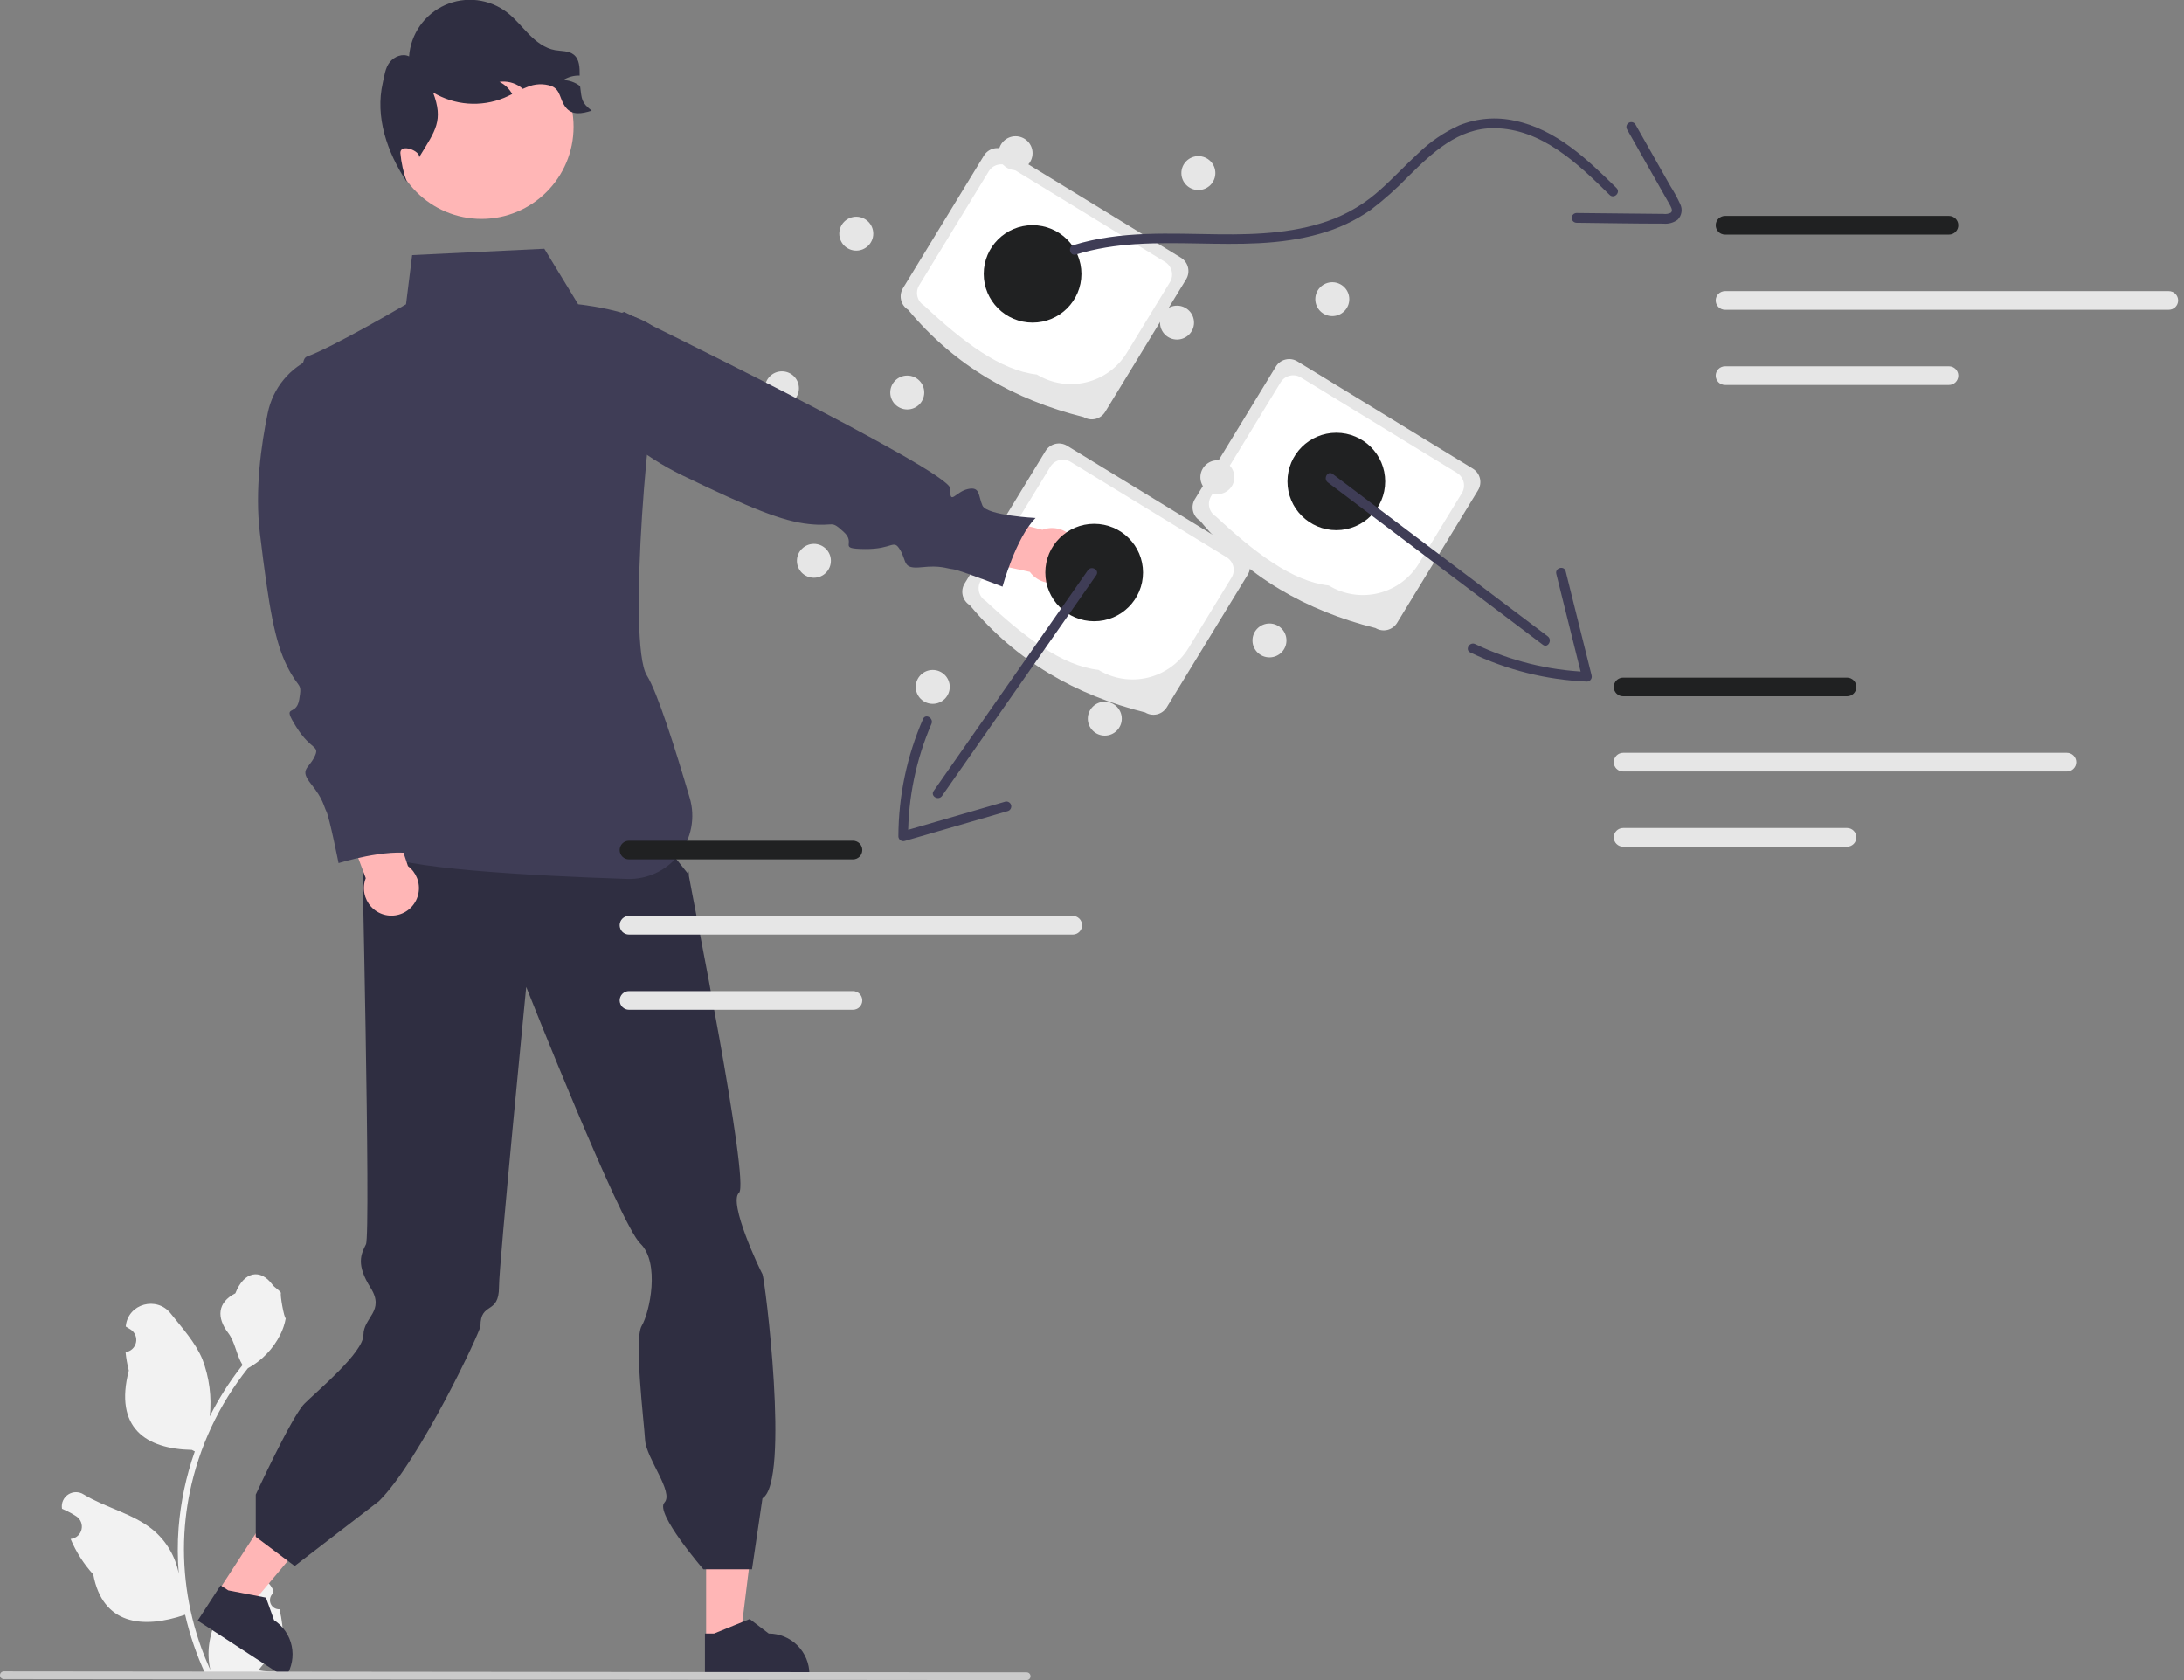 <svg width="221" height="170" viewBox="0 0 221 170" fill="none" xmlns="http://www.w3.org/2000/svg">
  <rect x="0" y="0" width="221" height="170" fill="#808080" stroke="none"/>
  <g clip-path="url(#clip0_471_353)">
    <path
      d="M109.65 42.203C102.632 40.455 96.607 37.019 91.897 31.347C91.538 31.127 91.28 30.773 91.182 30.363C91.083 29.954 91.15 29.522 91.37 29.162L99.563 15.745C99.783 15.386 100.136 15.128 100.546 15.03C100.955 14.931 101.387 14.998 101.746 15.218L119.499 26.074C119.858 26.294 120.116 26.648 120.214 27.057C120.313 27.467 120.246 27.899 120.026 28.259L111.833 41.676C111.613 42.035 111.26 42.292 110.85 42.391C110.441 42.49 110.009 42.422 109.65 42.203Z"
      fill="#E6E6E6" />
    <path
      d="M104.916 37.895C101.221 37.491 97.381 34.536 93.503 30.916C93.166 30.709 92.926 30.378 92.833 29.994C92.74 29.611 92.804 29.206 93.009 28.869L100.051 17.339C100.257 17.002 100.588 16.761 100.971 16.669C101.354 16.576 101.759 16.639 102.096 16.845L117.893 26.505C118.23 26.711 118.47 27.043 118.563 27.426C118.655 27.81 118.592 28.215 118.387 28.552L114.025 35.694C113.107 37.194 111.633 38.267 109.925 38.679C108.217 39.092 106.416 38.81 104.916 37.895Z"
      fill="white" />
    <path
      d="M139.188 63.551C132.171 61.803 126.145 58.367 121.435 52.695C121.076 52.475 120.819 52.121 120.72 51.711C120.621 51.302 120.689 50.87 120.908 50.51L129.101 37.093C129.321 36.734 129.675 36.476 130.084 36.378C130.494 36.279 130.925 36.346 131.285 36.566L149.038 47.422C149.397 47.642 149.654 47.996 149.753 48.405C149.852 48.815 149.784 49.247 149.565 49.607L141.372 63.024C141.152 63.383 140.798 63.64 140.389 63.739C139.98 63.838 139.548 63.77 139.188 63.551Z"
      fill="#E6E6E6" />
    <path
      d="M134.455 59.243C130.76 58.839 126.919 55.884 123.041 52.264C122.705 52.057 122.464 51.726 122.372 51.343C122.279 50.959 122.342 50.554 122.548 50.217L129.589 38.687C129.795 38.35 130.126 38.109 130.51 38.017C130.893 37.924 131.297 37.987 131.634 38.193L147.432 47.853C147.768 48.059 148.009 48.391 148.102 48.774C148.194 49.158 148.131 49.563 147.925 49.9L143.563 57.042C142.646 58.541 141.171 59.615 139.464 60.028C137.756 60.44 135.955 60.158 134.455 59.243Z"
      fill="white" />
    <path
      d="M115.886 72.09C108.868 70.342 102.843 66.906 98.132 61.234C97.773 61.014 97.516 60.66 97.417 60.251C97.319 59.841 97.386 59.409 97.605 59.049L105.799 45.632C106.019 45.273 106.372 45.016 106.781 44.917C107.191 44.818 107.623 44.886 107.982 45.105L125.735 55.961C126.094 56.181 126.351 56.535 126.45 56.945C126.549 57.354 126.481 57.786 126.262 58.146L118.069 71.563C117.849 71.922 117.496 72.18 117.086 72.278C116.677 72.377 116.245 72.31 115.886 72.09Z"
      fill="#E6E6E6" />
    <path
      d="M111.152 67.782C107.457 67.379 103.617 64.423 99.739 60.803C99.402 60.597 99.162 60.265 99.069 59.882C98.976 59.498 99.04 59.093 99.245 58.757L106.286 47.226C106.492 46.889 106.823 46.648 107.207 46.556C107.59 46.463 107.995 46.526 108.331 46.732L124.129 56.392C124.465 56.599 124.706 56.93 124.799 57.314C124.891 57.697 124.828 58.102 124.623 58.439L120.261 65.582C119.343 67.081 117.869 68.154 116.161 68.567C114.453 68.979 112.652 68.697 111.152 67.782Z"
      fill="white" />
    <path
      d="M28.28 162.836C28.092 162.844 27.905 162.795 27.745 162.694C27.586 162.592 27.461 162.445 27.388 162.27C27.315 162.096 27.298 161.903 27.338 161.718C27.378 161.534 27.474 161.366 27.613 161.237L27.676 160.986C27.668 160.966 27.659 160.946 27.651 160.926C27.461 160.477 27.142 160.093 26.735 159.825C26.328 159.556 25.851 159.413 25.363 159.415C24.875 159.417 24.399 159.563 23.994 159.835C23.589 160.107 23.273 160.492 23.087 160.943C22.34 162.742 21.39 164.544 21.155 166.447C21.052 167.288 21.096 168.14 21.284 168.966C19.531 165.139 18.62 160.979 18.614 156.768C18.614 155.712 18.673 154.656 18.79 153.606C18.887 152.745 19.022 151.891 19.194 151.042C20.134 146.438 22.151 142.123 25.081 138.451C26.499 137.677 27.646 136.486 28.367 135.04C28.628 134.52 28.813 133.964 28.915 133.391C28.755 133.412 28.312 130.975 28.433 130.825C28.21 130.486 27.811 130.318 27.567 129.988C26.357 128.345 24.688 128.632 23.817 130.864C21.957 131.804 21.939 133.362 23.08 134.861C23.807 135.815 23.907 137.105 24.544 138.126C24.478 138.21 24.41 138.291 24.344 138.375C23.146 139.917 22.101 141.573 21.226 143.319C21.439 141.363 21.184 139.384 20.484 137.546C19.774 135.832 18.444 134.389 17.272 132.908C15.865 131.128 12.979 131.905 12.731 134.161C12.729 134.182 12.727 134.204 12.724 134.226C12.898 134.324 13.069 134.429 13.235 134.539C13.445 134.679 13.607 134.879 13.701 135.113C13.795 135.347 13.816 135.603 13.761 135.849C13.707 136.095 13.579 136.319 13.396 136.491C13.212 136.664 12.98 136.776 12.731 136.815L12.706 136.819C12.768 137.446 12.877 138.068 13.034 138.679C11.531 144.496 14.776 146.614 19.409 146.71C19.511 146.762 19.611 146.815 19.713 146.864C18.833 149.359 18.282 151.958 18.072 154.596C17.953 156.152 17.96 157.715 18.093 159.269L18.085 159.214C17.749 157.485 16.827 155.925 15.475 154.798C13.467 153.147 10.63 152.539 8.464 151.212C8.234 151.064 7.966 150.985 7.692 150.985C7.419 150.984 7.151 151.062 6.92 151.209C6.689 151.355 6.505 151.565 6.389 151.813C6.273 152.061 6.231 152.337 6.267 152.609C6.27 152.628 6.273 152.647 6.276 152.667C6.599 152.798 6.913 152.95 7.217 153.121C7.391 153.219 7.562 153.323 7.728 153.434C7.938 153.574 8.1 153.774 8.194 154.007C8.287 154.241 8.309 154.498 8.254 154.744C8.2 154.99 8.072 155.214 7.888 155.386C7.705 155.558 7.473 155.671 7.224 155.71L7.199 155.713C7.18 155.716 7.165 155.719 7.146 155.721C7.698 157.04 8.473 158.253 9.436 159.309C10.376 164.386 14.412 164.868 18.73 163.389H18.732C19.206 165.45 19.892 167.455 20.78 169.373H28.097C28.123 169.291 28.147 169.207 28.171 169.126C27.493 169.169 26.814 169.128 26.146 169.005C26.689 168.339 27.232 167.667 27.775 167C27.787 166.988 27.798 166.975 27.809 166.961C28.084 166.62 28.362 166.281 28.637 165.94L28.638 165.94C28.652 164.894 28.532 163.851 28.281 162.836L28.28 162.836Z"
      fill="#F2F2F2" />
    <path
      d="M79.123 41.002C80.073 41.002 80.842 40.234 80.842 39.287C80.842 38.34 80.073 37.573 79.123 37.573C78.173 37.573 77.403 38.34 77.403 39.287C77.403 40.234 78.173 41.002 79.123 41.002Z"
      fill="#E6E6E6" />
    <path d="M22.061 161.04L24.944 162.915L33.544 152.683L29.29 149.916L22.061 161.04Z" fill="#FFB6B6" />
    <path
      d="M20.005 163.983L28.868 169.749L28.941 169.637C29.535 168.722 29.742 167.607 29.516 166.539C29.29 165.471 28.649 164.536 27.734 163.941L27.734 163.94L26.914 161.658L23.095 160.922L22.321 160.418L20.005 163.983Z"
      fill="#2F2E41" />
    <path d="M71.453 165.954L74.891 165.953L76.526 152.684L71.453 152.685L71.453 165.954Z" fill="#FFB6B6" />
    <path
      d="M71.332 169.542L81.904 169.542V169.408C81.904 168.316 81.47 167.269 80.698 166.497C79.927 165.725 78.88 165.291 77.789 165.291H77.789L75.858 163.825L72.255 165.291L71.332 165.291L71.332 169.542Z"
      fill="#2F2E41" />
    <path
      d="M35.869 84.074L66.697 84.753L69.752 88.575C69.752 88.575 69.488 87.227 69.723 88.707C69.959 90.188 75.906 119.699 74.782 120.689C73.657 121.679 76.913 128.512 77.153 128.929C77.392 129.346 79.969 149.916 77.153 151.607L76.095 158.787H71.171C71.171 158.787 66.24 153.076 67.232 152.04C68.225 151.005 65.386 147.562 65.278 145.716C65.169 143.87 64.132 135.497 64.936 134.155C65.739 132.812 66.824 127.774 64.787 125.82C62.75 123.867 53.249 99.865 53.249 99.865C53.249 99.865 50.488 128.004 50.494 130.213C50.503 133.087 48.617 131.665 48.617 134.187C48.617 134.697 42.477 147.795 38.351 151.89L29.817 158.459L25.879 155.503V151.233C25.879 151.233 29.529 143.311 30.802 142.037C32.075 140.763 36.776 136.863 36.776 135.079C36.776 133.295 38.989 132.674 37.501 130.309C36.013 127.944 36.522 126.925 37.031 125.906C37.54 124.886 36.575 83.124 36.575 83.124L35.869 84.074Z"
      fill="#2F2E41" />
    <path
      d="M41.706 25.813L55.082 25.17L58.505 30.789C58.505 30.789 68.502 31.793 67.072 35.556C65.643 39.319 63.436 65.118 65.457 68.345C66.523 70.047 68.329 75.745 69.796 80.747C70.081 81.718 70.131 82.741 69.943 83.735C69.755 84.728 69.334 85.662 68.715 86.462C68.097 87.261 67.297 87.902 66.383 88.332C65.469 88.762 64.465 88.969 63.456 88.935C53.942 88.621 39.813 87.877 38.141 86.205C35.595 83.657 33.303 81.618 34.831 80.854C36.359 80.089 38.544 69.001 38.544 69.001C38.544 69.001 28.399 37.025 31.047 36.083C33.695 35.141 41.087 30.789 41.087 30.789L41.706 25.813Z"
      fill="#3F3D56" />
    <path
      d="M48.724 22.15C53.868 22.15 58.039 17.976 58.039 12.828C58.039 7.68 53.868 3.506 48.724 3.506C43.579 3.506 39.408 7.68 39.408 12.828C39.408 17.976 43.579 22.15 48.724 22.15Z"
      fill="#FFB6B6" />
    <path
      d="M0.389 169.899L103.891 170C103.995 169.999 104.094 169.958 104.166 169.885C104.239 169.811 104.28 169.712 104.28 169.609C104.28 169.506 104.239 169.406 104.166 169.333C104.094 169.26 103.995 169.218 103.891 169.218L0.389 169.117C0.286 169.117 0.187 169.159 0.114 169.232C0.041 169.305 0 169.405 0 169.508C0 169.611 0.041 169.711 0.114 169.784C0.187 169.857 0.286 169.899 0.389 169.899Z"
      fill="#CACACA" />
    <path
      d="M41.282 87.637L38.66 79.738L33.941 80.608L37.011 88.86C36.824 89.344 36.776 89.87 36.872 90.379C36.968 90.889 37.203 91.361 37.553 91.744C37.902 92.126 38.352 92.404 38.85 92.545C39.348 92.686 39.876 92.685 40.374 92.543C40.872 92.4 41.321 92.121 41.669 91.738C42.017 91.354 42.252 90.881 42.346 90.371C42.44 89.862 42.391 89.336 42.203 88.853C42.015 88.37 41.696 87.949 41.282 87.637Z"
      fill="#FFB6B6" />
    <path
      d="M31.809 36.151L31.684 36.203C30.527 36.686 29.506 37.443 28.707 38.41C27.909 39.377 27.358 40.525 27.102 41.752C26.434 44.956 25.776 49.589 26.296 53.927C27.215 61.589 27.827 64.96 29.052 67.412C30.277 69.864 30.584 68.945 30.277 70.784C29.971 72.622 28.44 71.09 29.971 73.542C31.503 75.994 32.421 75.381 31.809 76.607C31.196 77.833 30.277 77.832 31.503 79.365C32.728 80.897 32.728 81.51 33.034 82.123C33.34 82.736 34.259 87.334 34.259 87.334C34.259 87.334 39.159 85.801 41.916 86.414C41.916 86.414 39.465 82.123 40.078 81.204C40.691 80.284 41.609 79.978 40.691 79.058C39.772 78.139 38.24 78.445 39.772 77.526C41.303 76.607 38.547 67.106 38.547 67.106L31.809 36.151Z"
      fill="#3F3D56" />
    <path
      d="M105.48 53.607L97.416 51.564L95.608 56.011L104.21 57.867C104.516 58.285 104.934 58.608 105.414 58.802C105.895 58.995 106.419 59.051 106.93 58.962C107.44 58.874 107.916 58.644 108.303 58.3C108.69 57.956 108.974 57.51 109.122 57.014C109.27 56.517 109.277 55.989 109.141 55.489C109.006 54.988 108.734 54.536 108.355 54.182C107.977 53.828 107.507 53.586 106.999 53.485C106.491 53.383 105.965 53.425 105.48 53.607H105.48Z"
      fill="#FFB6B6" />
    <path
      d="M57.025 33.87L57.002 34.003C56.785 35.238 56.873 36.508 57.257 37.702C57.642 38.895 58.311 39.978 59.207 40.854C61.544 43.143 65.091 46.193 69.025 48.09C75.971 51.441 79.14 52.74 81.864 53.028C84.588 53.315 83.979 52.562 85.363 53.81C86.746 55.059 84.631 55.525 87.52 55.554C90.41 55.583 90.388 54.478 91.091 55.654C91.793 56.831 91.298 57.606 93.248 57.398C95.198 57.19 95.715 57.52 96.396 57.592C97.077 57.664 101.443 59.365 101.443 59.365C101.443 59.365 102.791 54.407 104.791 52.413C104.791 52.413 99.859 52.169 99.415 51.157C98.97 50.146 99.207 49.206 97.938 49.486C96.669 49.765 96.103 51.221 96.153 49.435C96.203 47.649 63.16 31.56 63.16 31.56L57.025 33.87Z"
      fill="#3F3D56" />
    <path
      d="M59.877 11.197C58.873 11.509 57.905 11.693 57.252 10.869C56.599 10.044 56.769 9.102 55.798 8.705C54.985 8.432 54.1 8.473 53.316 8.819C53.175 8.872 53.038 8.931 52.903 8.99C52.827 8.925 52.752 8.862 52.67 8.803C52.052 8.364 51.29 8.178 50.54 8.284C51.088 8.549 51.539 8.98 51.83 9.516C51.56 9.65 51.288 9.785 51.012 9.9C49.854 10.374 48.601 10.572 47.353 10.477C46.104 10.383 44.895 9.998 43.821 9.355C44.898 12.193 44.061 13.204 42.482 15.795L42.42 15.947C42.578 15.267 40.513 14.482 40.513 15.467C40.604 16.476 40.824 17.47 41.169 18.423C39.145 15.372 37.95 11.802 38.734 8.376C38.902 7.657 38.977 6.885 39.433 6.3C39.889 5.719 40.73 5.378 41.393 5.706C41.475 4.592 41.857 3.521 42.499 2.607C43.141 1.694 44.018 0.971 45.037 0.516C46.057 0.061 47.18 -0.109 48.288 0.025C49.397 0.158 50.448 0.589 51.331 1.272C52.151 1.906 52.798 2.737 53.53 3.476C54.262 4.215 55.128 4.888 56.152 5.072C56.802 5.187 57.534 5.118 58.053 5.529C58.653 6.005 58.66 6.842 58.656 7.647C58.069 7.63 57.489 7.789 56.992 8.103C57.601 8.119 58.189 8.326 58.673 8.695C58.682 8.7 58.691 8.707 58.699 8.714C58.876 10.068 58.804 10.353 59.877 11.197Z"
      fill="#2F2E41" />
    <path
      d="M102.767 17.214C103.717 17.214 104.486 16.446 104.486 15.499C104.486 14.553 103.717 13.785 102.767 13.785C101.817 13.785 101.047 14.553 101.047 15.499C101.047 16.446 101.817 17.214 102.767 17.214Z"
      fill="#E6E6E6" />
    <path
      d="M121.263 19.229C122.213 19.229 122.983 18.461 122.983 17.514C122.983 16.567 122.213 15.8 121.263 15.8C120.314 15.8 119.544 16.567 119.544 17.514C119.544 18.461 120.314 19.229 121.263 19.229Z"
      fill="#E6E6E6" />
    <path
      d="M134.817 31.987C135.766 31.987 136.536 31.219 136.536 30.273C136.536 29.326 135.766 28.558 134.817 28.558C133.867 28.558 133.097 29.326 133.097 30.273C133.097 31.219 133.867 31.987 134.817 31.987Z"
      fill="#E6E6E6" />
    <path
      d="M128.458 66.518C129.408 66.518 130.178 65.751 130.178 64.804C130.178 63.857 129.408 63.089 128.458 63.089C127.509 63.089 126.739 63.857 126.739 64.804C126.739 65.751 127.509 66.518 128.458 66.518Z"
      fill="#E6E6E6" />
    <path
      d="M111.794 74.433C112.744 74.433 113.514 73.666 113.514 72.719C113.514 71.772 112.744 71.005 111.794 71.005C110.845 71.005 110.075 71.772 110.075 72.719C110.075 73.666 110.845 74.433 111.794 74.433Z"
      fill="#E6E6E6" />
    <path
      d="M94.384 71.219C95.334 71.219 96.104 70.451 96.104 69.504C96.104 68.558 95.334 67.79 94.384 67.79C93.434 67.79 92.665 68.558 92.665 69.504C92.665 70.451 93.434 71.219 94.384 71.219Z"
      fill="#E6E6E6" />
    <path
      d="M82.359 58.461C83.308 58.461 84.078 57.693 84.078 56.746C84.078 55.799 83.308 55.032 82.359 55.032C81.409 55.032 80.639 55.799 80.639 56.746C80.639 57.693 81.409 58.461 82.359 58.461Z"
      fill="#E6E6E6" />
    <path
      d="M86.646 25.358C87.596 25.358 88.366 24.59 88.366 23.643C88.366 22.696 87.596 21.929 86.646 21.929C85.697 21.929 84.927 22.696 84.927 23.643C84.927 24.59 85.697 25.358 86.646 25.358Z"
      fill="#E6E6E6" />
    <path
      d="M91.805 41.43C92.754 41.43 93.524 40.663 93.524 39.716C93.524 38.769 92.754 38.002 91.805 38.002C90.855 38.002 90.085 38.769 90.085 39.716C90.085 40.663 90.855 41.43 91.805 41.43Z"
      fill="#E6E6E6" />
    <path
      d="M119.102 34.358C120.052 34.358 120.822 33.591 120.822 32.644C120.822 31.697 120.052 30.929 119.102 30.929C118.153 30.929 117.383 31.697 117.383 32.644C117.383 33.591 118.153 34.358 119.102 34.358Z"
      fill="#E6E6E6" />
    <path
      d="M123.186 50.003C124.136 50.003 124.906 49.235 124.906 48.288C124.906 47.341 124.136 46.574 123.186 46.574C122.237 46.574 121.467 47.341 121.467 48.288C121.467 49.235 122.237 50.003 123.186 50.003Z"
      fill="#E6E6E6" />
    <path
      d="M135.223 53.646C137.953 53.646 140.167 51.439 140.167 48.717C140.167 45.995 137.953 43.788 135.223 43.788C132.493 43.788 130.279 45.995 130.279 48.717C130.279 51.439 132.493 53.646 135.223 53.646Z"
      fill="#202122" />
    <path
      d="M110.72 62.861C113.45 62.861 115.663 60.654 115.663 57.932C115.663 55.21 113.45 53.003 110.72 53.003C107.989 53.003 105.776 55.21 105.776 57.932C105.776 60.654 107.989 62.861 110.72 62.861Z"
      fill="#202122" />
    <path
      d="M104.486 32.644C107.216 32.644 109.43 30.437 109.43 27.715C109.43 24.993 107.216 22.786 104.486 22.786C101.756 22.786 99.543 24.993 99.543 27.715C99.543 30.437 101.756 32.644 104.486 32.644Z"
      fill="#202122" />
    <path
      d="M108.875 25.756C116.894 23.262 125.478 25.959 133.541 23.657C135.395 23.149 137.148 22.326 138.723 21.222C140.066 20.203 141.327 19.079 142.494 17.863C144.92 15.462 147.554 12.942 151.198 12.97C155.996 13.006 159.681 16.573 162.879 19.723C163.331 20.168 164.028 19.471 163.575 19.026C160.636 16.132 157.461 13.079 153.278 12.215C151.401 11.798 149.442 11.961 147.66 12.682C146.114 13.385 144.701 14.351 143.485 15.538C142.197 16.72 141.009 18.007 139.703 19.171C138.34 20.412 136.77 21.404 135.064 22.101C131.367 23.574 127.313 23.752 123.382 23.709C118.447 23.655 113.394 23.319 108.613 24.806C108.01 24.993 108.267 25.945 108.875 25.756V25.756Z"
      fill="#3F3D56" />
    <path
      d="M164.638 13.082L167.103 17.431L168.295 19.535C168.507 19.909 168.725 20.28 168.932 20.657C169.058 20.889 169.335 21.306 169.071 21.526C168.839 21.639 168.577 21.68 168.322 21.643C167.887 21.644 167.452 21.634 167.018 21.63L164.573 21.605L159.521 21.553C159.393 21.558 159.272 21.612 159.184 21.704C159.095 21.796 159.045 21.918 159.045 22.046C159.045 22.174 159.095 22.297 159.184 22.389C159.272 22.48 159.393 22.534 159.521 22.539C162.454 22.569 165.389 22.631 168.322 22.628C168.833 22.677 169.345 22.537 169.761 22.234C169.964 22.031 170.099 21.77 170.146 21.486C170.193 21.203 170.149 20.912 170.022 20.654C169.733 20.023 169.4 19.412 169.026 18.827L167.953 16.933L165.488 12.585C165.42 12.477 165.312 12.4 165.188 12.369C165.064 12.339 164.933 12.358 164.823 12.423C164.712 12.487 164.631 12.592 164.597 12.715C164.562 12.838 164.577 12.97 164.638 13.082V13.082Z"
      fill="#3F3D56" />
    <path
      d="M197.219 23.737H174.562C174.438 23.738 174.315 23.714 174.2 23.666C174.085 23.619 173.981 23.55 173.892 23.462C173.804 23.374 173.735 23.27 173.687 23.155C173.639 23.04 173.615 22.917 173.615 22.793C173.615 22.668 173.639 22.545 173.687 22.43C173.735 22.315 173.804 22.211 173.892 22.123C173.981 22.036 174.085 21.966 174.2 21.919C174.315 21.872 174.438 21.847 174.562 21.848H197.219C197.343 21.847 197.466 21.872 197.581 21.919C197.696 21.966 197.8 22.036 197.888 22.123C197.976 22.211 198.046 22.315 198.094 22.43C198.142 22.545 198.166 22.668 198.166 22.793C198.166 22.917 198.142 23.04 198.094 23.155C198.046 23.27 197.976 23.374 197.888 23.462C197.8 23.55 197.696 23.619 197.581 23.666C197.466 23.714 197.343 23.738 197.219 23.737H197.219Z"
      fill="#202122" />
    <path
      d="M197.219 38.953H174.562C174.438 38.953 174.315 38.929 174.2 38.882C174.085 38.835 173.981 38.765 173.892 38.678C173.804 38.59 173.735 38.485 173.687 38.371C173.639 38.256 173.615 38.133 173.615 38.008C173.615 37.884 173.639 37.761 173.687 37.646C173.735 37.531 173.804 37.427 173.892 37.339C173.981 37.251 174.085 37.182 174.2 37.135C174.315 37.087 174.438 37.063 174.562 37.064H197.219C197.343 37.063 197.466 37.087 197.581 37.135C197.696 37.182 197.8 37.251 197.888 37.339C197.976 37.427 198.046 37.531 198.094 37.646C198.142 37.761 198.166 37.884 198.166 38.008C198.166 38.133 198.142 38.256 198.094 38.371C198.046 38.485 197.976 38.59 197.888 38.678C197.8 38.765 197.696 38.835 197.581 38.882C197.466 38.929 197.343 38.953 197.219 38.953H197.219Z"
      fill="#E6E6E6" />
    <path
      d="M219.46 31.345H174.562C174.438 31.346 174.315 31.321 174.2 31.274C174.085 31.227 173.981 31.157 173.892 31.07C173.804 30.982 173.735 30.878 173.687 30.763C173.639 30.648 173.615 30.525 173.615 30.4C173.615 30.276 173.639 30.153 173.687 30.038C173.735 29.923 173.804 29.819 173.892 29.731C173.981 29.643 174.085 29.574 174.2 29.527C174.315 29.479 174.438 29.455 174.562 29.456H219.46C219.584 29.455 219.707 29.479 219.822 29.527C219.937 29.574 220.041 29.643 220.129 29.731C220.217 29.819 220.287 29.923 220.335 30.038C220.383 30.153 220.407 30.276 220.407 30.4C220.407 30.525 220.383 30.648 220.335 30.763C220.287 30.878 220.217 30.982 220.129 31.07C220.041 31.157 219.937 31.227 219.822 31.274C219.707 31.321 219.584 31.346 219.46 31.345Z"
      fill="#E6E6E6" />
    <path
      d="M186.901 70.456H164.245C164.121 70.456 163.998 70.432 163.883 70.385C163.768 70.338 163.663 70.268 163.575 70.18C163.487 70.093 163.417 69.988 163.37 69.874C163.322 69.759 163.297 69.636 163.297 69.511C163.297 69.387 163.322 69.264 163.37 69.149C163.417 69.034 163.487 68.93 163.575 68.842C163.663 68.754 163.768 68.685 163.883 68.637C163.998 68.59 164.121 68.566 164.245 68.567H186.901C187.026 68.566 187.149 68.59 187.264 68.637C187.379 68.685 187.483 68.754 187.571 68.842C187.659 68.93 187.729 69.034 187.777 69.149C187.824 69.264 187.849 69.387 187.849 69.511C187.849 69.636 187.824 69.759 187.777 69.874C187.729 69.988 187.659 70.093 187.571 70.18C187.483 70.268 187.379 70.338 187.264 70.385C187.149 70.432 187.026 70.456 186.901 70.456Z"
      fill="#202122" />
    <path
      d="M186.901 85.672H164.245C164.121 85.672 163.998 85.648 163.883 85.601C163.768 85.553 163.663 85.484 163.575 85.396C163.487 85.308 163.417 85.204 163.37 85.089C163.322 84.974 163.297 84.851 163.297 84.727C163.297 84.603 163.322 84.479 163.37 84.365C163.417 84.25 163.487 84.145 163.575 84.058C163.663 83.97 163.768 83.9 163.883 83.853C163.998 83.806 164.121 83.782 164.245 83.782H186.901C187.026 83.782 187.149 83.806 187.264 83.853C187.379 83.9 187.483 83.97 187.571 84.058C187.659 84.145 187.729 84.25 187.777 84.365C187.824 84.479 187.849 84.603 187.849 84.727C187.849 84.851 187.824 84.974 187.777 85.089C187.729 85.204 187.659 85.308 187.571 85.396C187.483 85.484 187.379 85.553 187.264 85.601C187.149 85.648 187.026 85.672 186.901 85.672Z"
      fill="#E6E6E6" />
    <path
      d="M209.142 78.064H164.245C164.121 78.064 163.998 78.04 163.883 77.993C163.768 77.946 163.663 77.876 163.575 77.788C163.487 77.701 163.417 77.596 163.37 77.481C163.322 77.367 163.297 77.243 163.297 77.119C163.297 76.995 163.322 76.872 163.37 76.757C163.417 76.642 163.487 76.538 163.575 76.45C163.663 76.362 163.768 76.293 163.883 76.245C163.998 76.198 164.121 76.174 164.245 76.174H209.142C209.267 76.174 209.39 76.198 209.505 76.245C209.62 76.293 209.724 76.362 209.812 76.45C209.9 76.538 209.97 76.642 210.018 76.757C210.065 76.872 210.09 76.995 210.09 77.119C210.09 77.243 210.065 77.367 210.018 77.481C209.97 77.596 209.9 77.701 209.812 77.788C209.724 77.876 209.62 77.946 209.505 77.993C209.39 78.04 209.267 78.064 209.142 78.064Z"
      fill="#E6E6E6" />
    <path
      d="M86.308 86.957H63.652C63.527 86.958 63.404 86.934 63.289 86.887C63.174 86.839 63.07 86.77 62.982 86.682C62.894 86.594 62.824 86.49 62.776 86.375C62.729 86.26 62.704 86.137 62.704 86.013C62.704 85.888 62.729 85.765 62.776 85.65C62.824 85.536 62.894 85.431 62.982 85.344C63.07 85.256 63.174 85.186 63.289 85.139C63.404 85.092 63.527 85.068 63.652 85.068H86.308C86.432 85.068 86.555 85.092 86.67 85.139C86.785 85.186 86.89 85.256 86.978 85.344C87.066 85.431 87.136 85.536 87.183 85.65C87.231 85.765 87.256 85.888 87.256 86.013C87.256 86.137 87.231 86.26 87.183 86.375C87.136 86.49 87.066 86.594 86.978 86.682C86.89 86.77 86.785 86.839 86.67 86.887C86.555 86.934 86.432 86.958 86.308 86.957Z"
      fill="#202122" />
    <path
      d="M86.308 102.173H63.652C63.527 102.174 63.404 102.15 63.289 102.102C63.174 102.055 63.07 101.985 62.982 101.898C62.894 101.81 62.824 101.706 62.776 101.591C62.729 101.476 62.704 101.353 62.704 101.228C62.704 101.104 62.729 100.981 62.776 100.866C62.824 100.751 62.894 100.647 62.982 100.559C63.07 100.471 63.174 100.402 63.289 100.355C63.404 100.307 63.527 100.283 63.652 100.284H86.308C86.432 100.283 86.555 100.307 86.67 100.355C86.785 100.402 86.89 100.471 86.978 100.559C87.066 100.647 87.136 100.751 87.183 100.866C87.231 100.981 87.256 101.104 87.256 101.228C87.256 101.353 87.231 101.476 87.183 101.591C87.136 101.706 87.066 101.81 86.978 101.898C86.89 101.985 86.785 102.055 86.67 102.102C86.555 102.15 86.432 102.174 86.308 102.173Z"
      fill="#E6E6E6" />
    <path
      d="M108.549 94.565H63.652C63.527 94.566 63.404 94.542 63.289 94.495C63.174 94.447 63.07 94.378 62.982 94.29C62.894 94.202 62.824 94.098 62.776 93.983C62.729 93.868 62.704 93.745 62.704 93.621C62.704 93.496 62.729 93.373 62.776 93.258C62.824 93.144 62.894 93.039 62.982 92.951C63.07 92.864 63.174 92.794 63.289 92.747C63.404 92.7 63.527 92.676 63.652 92.676H108.549C108.673 92.676 108.796 92.7 108.911 92.747C109.026 92.794 109.131 92.864 109.219 92.951C109.307 93.039 109.377 93.144 109.424 93.258C109.472 93.373 109.497 93.496 109.497 93.621C109.497 93.745 109.472 93.868 109.424 93.983C109.377 94.098 109.307 94.202 109.219 94.29C109.131 94.378 109.026 94.447 108.911 94.495C108.796 94.542 108.673 94.566 108.549 94.565Z"
      fill="#E6E6E6" />
    <path
      d="M134.36 48.811L151.301 61.6L156.122 65.24C156.628 65.622 157.119 64.767 156.619 64.389L139.679 51.6L134.857 47.96C134.351 47.578 133.86 48.433 134.36 48.811H134.36Z"
      fill="#3F3D56" />
    <path
      d="M148.776 66.021C152.47 67.794 156.487 68.798 160.581 68.969C160.657 68.968 160.731 68.95 160.798 68.916C160.866 68.882 160.925 68.833 160.97 68.773C161.016 68.713 161.048 68.643 161.062 68.569C161.077 68.495 161.075 68.418 161.056 68.345L158.432 57.808C158.279 57.193 157.329 57.454 157.483 58.07L160.106 68.607L160.581 67.984C156.66 67.822 152.813 66.864 149.273 65.17C148.704 64.897 148.204 65.746 148.776 66.02V66.021Z"
      fill="#3F3D56" />
    <path
      d="M110.081 57.705L97.908 75.126L94.477 80.036C94.113 80.557 94.966 81.05 95.327 80.534L107.5 63.113L110.931 58.203C111.295 57.682 110.442 57.189 110.081 57.705Z"
      fill="#3F3D56" />
    <path
      d="M93.404 72.748C91.77 76.495 90.92 80.537 90.907 84.624C90.908 84.7 90.926 84.774 90.96 84.842C90.994 84.909 91.043 84.968 91.103 85.014C91.163 85.06 91.232 85.091 91.306 85.106C91.38 85.121 91.457 85.119 91.53 85.099L101.986 82.069C102.108 82.03 102.211 81.946 102.272 81.834C102.333 81.722 102.348 81.59 102.314 81.467C102.28 81.344 102.2 81.239 102.09 81.174C101.98 81.109 101.849 81.089 101.725 81.118L91.268 84.149L91.891 84.624C91.896 80.71 92.7 76.838 94.254 73.245C94.504 72.669 93.656 72.167 93.404 72.748V72.748Z"
      fill="#3F3D56" />
  </g>
  <defs>
    <clipPath id="clip0_471_353">
      <rect width="220.407" height="170" fill="white" />
    </clipPath>
  </defs>
</svg>